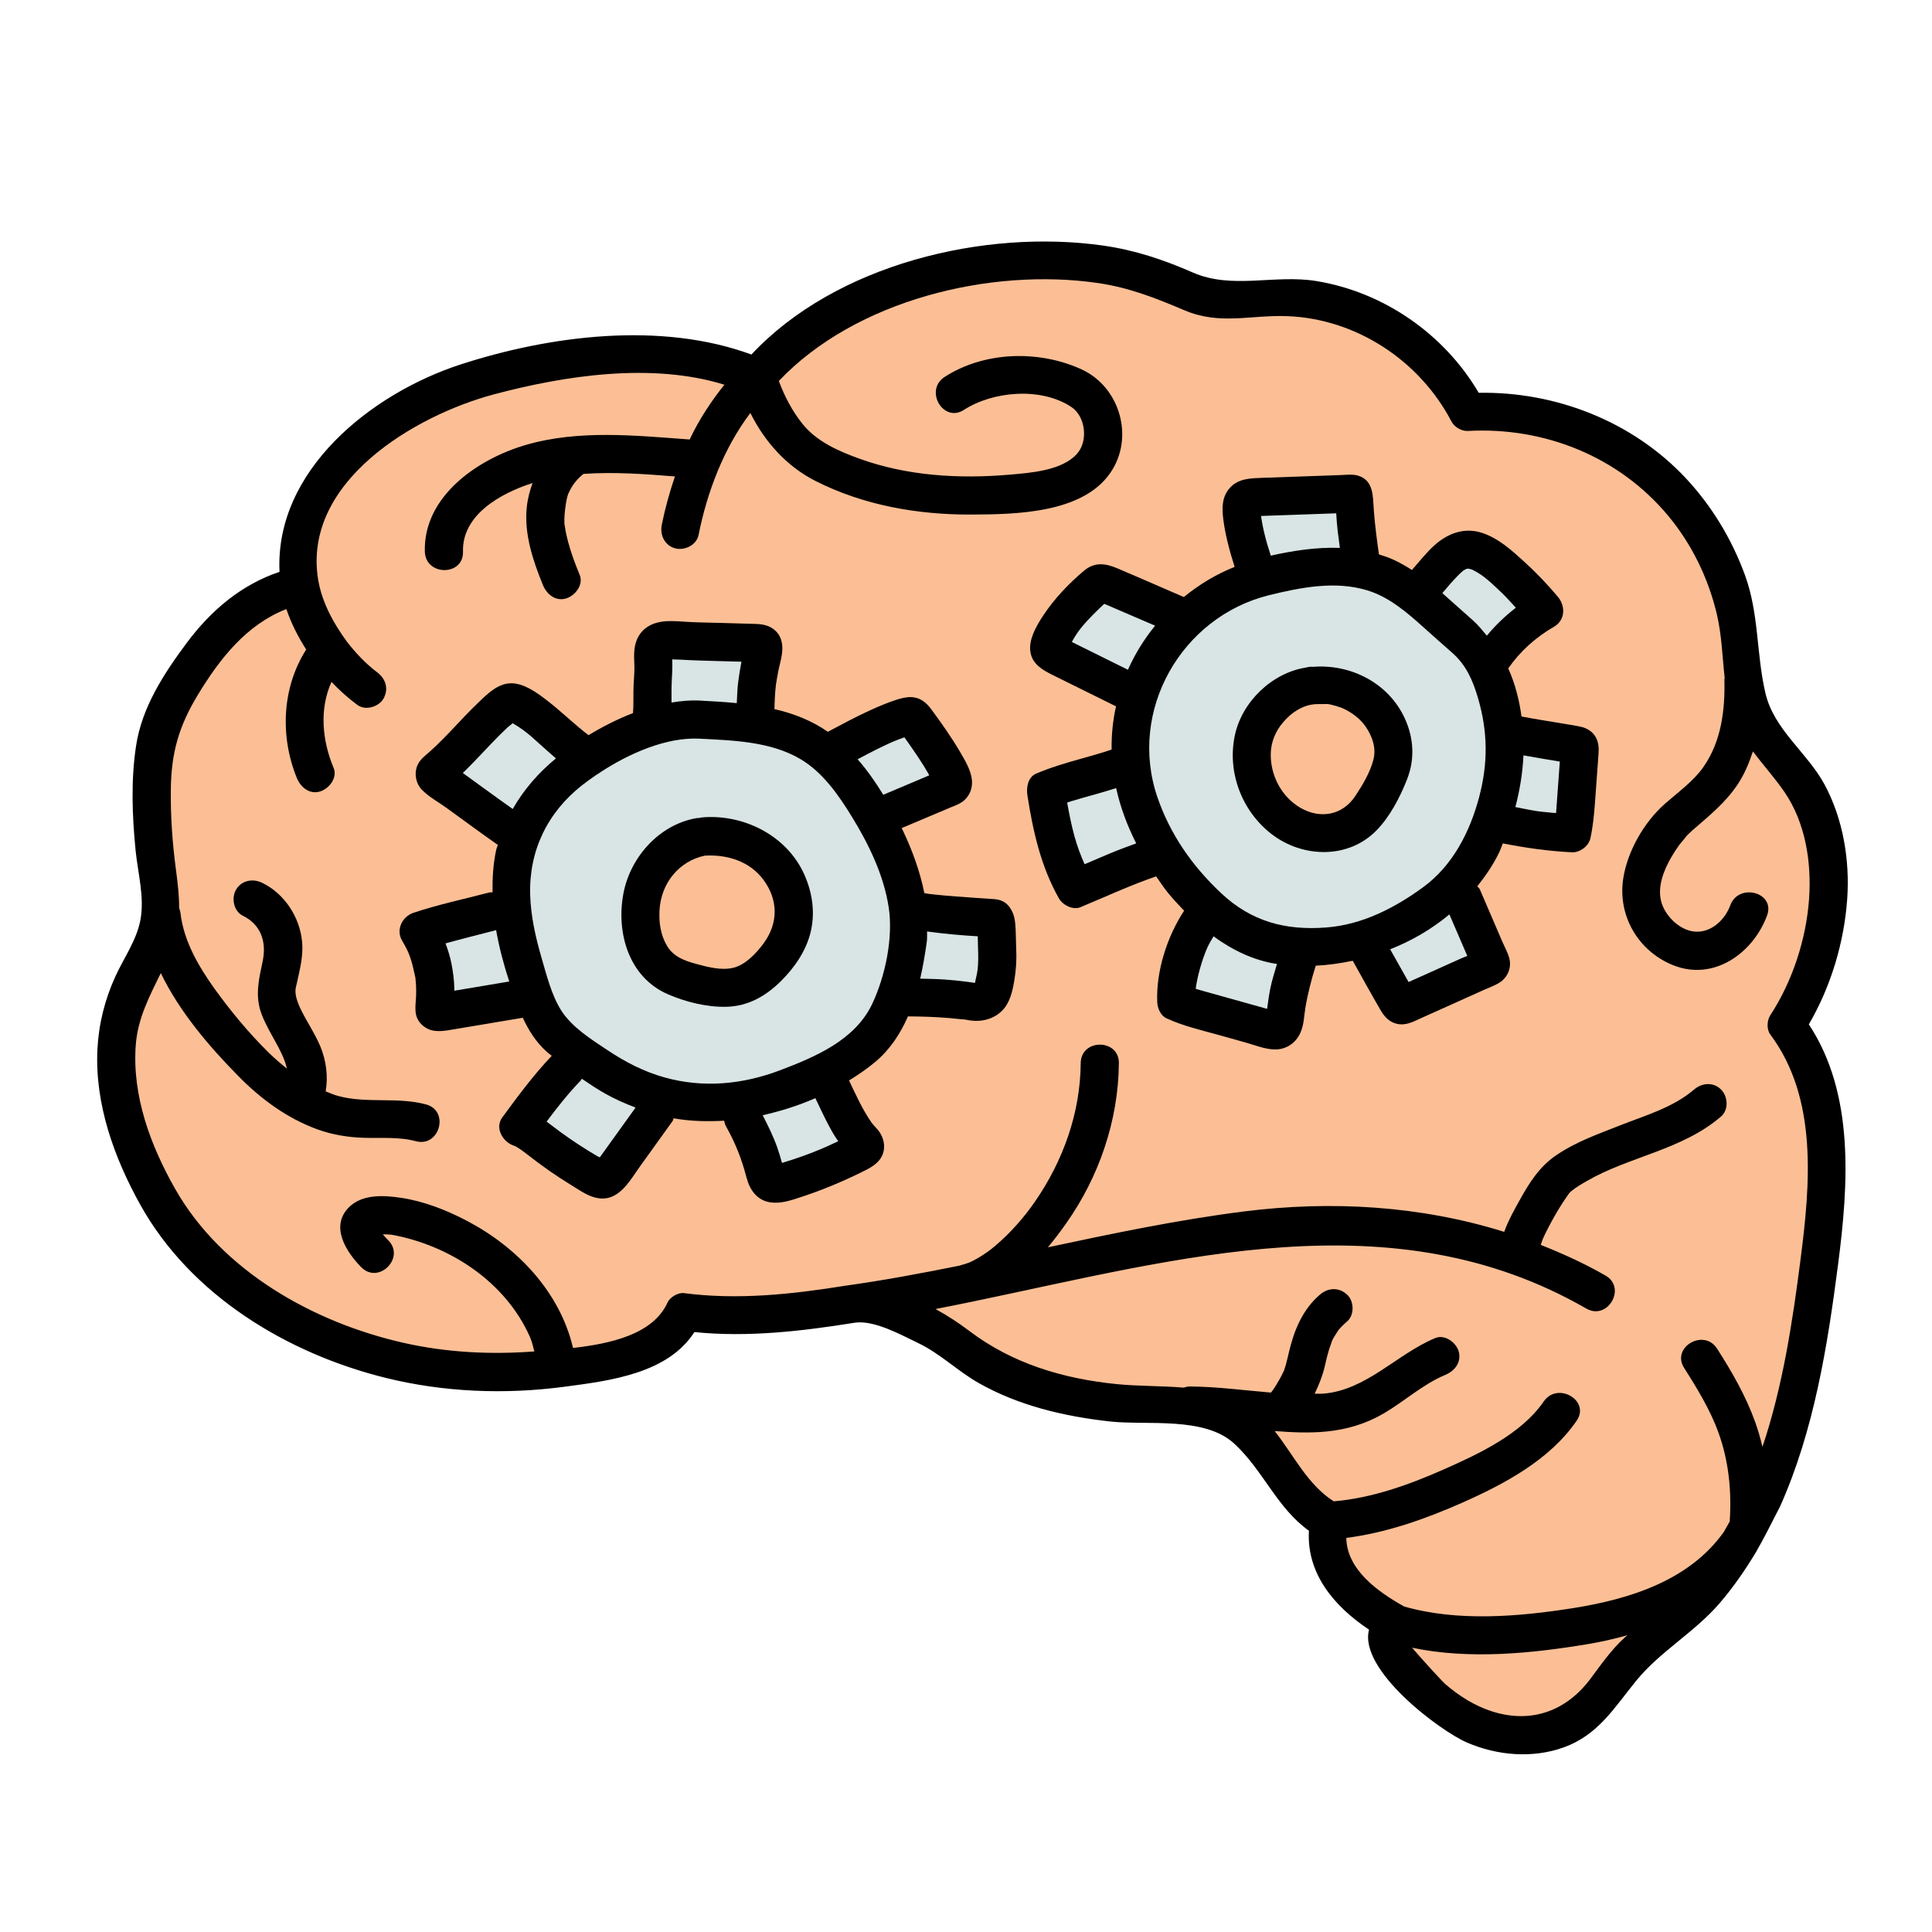 <svg width="96" height="96" viewBox="0 0 96 96" fill="none" xmlns="http://www.w3.org/2000/svg">
<path d="M37.589 18.693C37.589 18.693 42.087 13.109 50.379 12.953C56.357 12.797 59.603 14.997 60.607 14.965C61.611 14.933 69.483 13.303 72.721 20.057C79.429 20.061 86.373 24.149 86.887 35.955C90.935 38.571 92.287 44.705 88.783 50.925C93.571 55.603 89.253 71.755 87.529 74.603C85.805 77.449 79.849 84.847 76.393 86.583C71.717 85.683 69.469 83.801 69.115 80.949C69.115 80.949 65.997 79.413 66.029 75.575C62.195 73.471 63.731 70.179 58.445 69.887C53.159 69.595 51.643 69.255 44.229 64.807C39.773 65.951 33.993 65.203 33.993 65.203C33.993 65.203 32.259 69.195 21.329 67.927C10.399 66.659 6.161 58.689 5.775 52.327C5.451 49.113 7.807 48.837 7.761 42.951C7.715 37.065 7.943 32.229 14.891 29.069C14.641 22.439 19.615 19.757 25.773 17.949C31.931 16.141 37.589 18.693 37.589 18.693Z" fill="#FCBF95"/>
<path d="M65.726 28.154C60.492 28.154 56.264 32.382 56.264 37.616C56.264 42.83 60.492 47.058 65.726 47.058C70.94 47.058 75.168 42.83 75.168 37.616C75.168 32.382 70.94 28.154 65.726 28.154ZM65.726 41.578C63.526 41.578 61.744 39.796 61.744 37.616C61.744 35.416 63.526 33.634 65.726 33.634C67.906 33.634 69.688 35.416 69.688 37.616C69.688 39.796 67.906 41.578 65.726 41.578Z" fill="#D9E4E4"/>
<path d="M70.578 29.497L73.146 27.035L76.476 30.013L73.526 32.719L70.578 29.497Z" fill="#D9E4E4"/>
<path d="M67.814 28.151L66.97 24.531L61.322 24.993L62.196 28.731L67.814 28.151Z" fill="#D9E4E4"/>
<path d="M58.763 30.652L54.663 29.07L52.465 32.016L56.547 34.514L58.763 30.652Z" fill="#D9E4E4"/>
<path d="M56.265 37.615L52.133 39.187L53.137 44.161L57.363 42.565L56.265 37.615Z" fill="#D9E4E4"/>
<path d="M59.741 45.211L58.443 49.957L64.001 51.201L64.955 47.241L59.741 45.211Z" fill="#D9E4E4"/>
<path d="M67.814 46.679L69.689 49.957L73.945 47.533L72.703 43.977L67.814 46.679Z" fill="#D9E4E4"/>
<path d="M74.289 40.874L78.131 41.298L78.459 37.09L74.677 36.18L74.289 40.874Z" fill="#D9E4E4"/>
<path d="M35.352 35.359C29.854 35.359 25.398 39.815 25.398 45.313C25.398 50.811 29.854 55.267 35.352 55.267C40.85 55.267 45.306 50.811 45.306 45.313C45.306 39.815 40.85 35.359 35.352 35.359ZM35.636 49.371C33.322 49.371 31.464 47.513 31.464 45.219C31.464 42.925 33.322 41.047 35.636 41.047C37.93 41.047 39.788 42.925 39.788 45.219C39.788 47.513 37.93 49.371 35.636 49.371Z" fill="#D9E4E4"/>
<path d="M32.602 35.956V31.814L37.936 32.294L37.338 35.956H32.602Z" fill="#D9E4E4"/>
<path d="M41.315 37.342L45.502 35.582L47.358 38.958L43.343 40.24L41.315 37.342Z" fill="#D9E4E4"/>
<path d="M45.047 44.684L49.563 45.672L49.279 49.798L44.623 49.644L45.047 44.684Z" fill="#D9E4E4"/>
<path d="M41.102 53.18L42.736 56.838L37.936 58.826L36.662 54.602L41.102 53.18Z" fill="#D9E4E4"/>
<path d="M32.602 54.402L29.984 58.614L25.932 55.792L28.668 52.25L32.602 54.402Z" fill="#D9E4E4"/>
<path d="M26.596 49.645L21.752 50.227L20.918 46.414L25.396 45.315L26.596 49.645Z" fill="#D9E4E4"/>
<path d="M25.774 41.41L21.592 38.412L25.396 34.91L28.77 37.608L25.774 41.41Z" fill="#D9E4E4"/>
<path d="M90.666 38.992C89.8 37.382 88.144 36.268 87.719 34.426C87.266 32.468 87.409 30.506 86.707 28.578C86.05 26.782 85.049 25.124 83.737 23.73C81.097 20.928 77.299 19.452 73.477 19.518C71.763 16.602 68.764 14.516 65.415 13.966C63.334 13.624 61.222 14.396 59.273 13.542C57.819 12.906 56.392 12.426 54.812 12.202C48.919 11.366 41.538 13.122 37.337 17.616C32.834 15.958 27.325 16.67 22.892 18.108C18.454 19.548 13.652 23.37 13.889 28.414C11.992 29.052 10.482 30.328 9.275 31.95C8.137 33.48 7.049 35.148 6.761 37.062C6.501 38.776 6.567 40.528 6.737 42.248C6.849 43.386 7.199 44.612 6.969 45.754C6.769 46.748 6.153 47.602 5.737 48.51C5.209 49.664 4.905 50.874 4.841 52.144C4.707 54.856 5.673 57.536 6.977 59.874C9.475 64.354 14.258 67.252 19.166 68.466C22.062 69.182 25.084 69.298 28.037 68.908C30.323 68.606 33.175 68.254 34.505 66.19C37.16 66.46 39.856 66.144 42.478 65.724C43.449 65.584 44.779 66.334 45.62 66.734C46.711 67.254 47.577 68.122 48.624 68.718C50.617 69.848 52.855 70.372 55.112 70.628C56.978 70.84 59.849 70.358 61.339 71.742C62.773 73.072 63.453 74.93 65.04 76.062C64.918 78.19 66.288 79.818 68.026 80.976C67.501 82.99 71.558 86.012 72.898 86.588C74.4 87.234 76.147 87.384 77.701 86.826C79.412 86.21 80.203 84.866 81.293 83.526C82.49 82.054 84.209 81.106 85.453 79.656C86.126 78.87 86.715 78.02 87.246 77.136C87.678 76.392 88.058 75.614 88.457 74.842C90.142 71.06 90.806 66.892 91.335 62.814C91.844 58.878 92.168 54.362 89.88 50.9C90.978 49.026 91.641 46.796 91.787 44.662C91.921 42.744 91.582 40.696 90.666 38.992ZM79.025 83.422C77.829 85.016 76.106 85.65 74.174 85.05C73.299 84.778 72.502 84.274 71.812 83.678C71.662 83.548 70.65 82.444 70.165 81.874C72.996 82.47 76.093 82.162 78.892 81.696C79.558 81.586 80.219 81.434 80.868 81.254C80.82 81.296 80.769 81.332 80.721 81.376C80.058 81.984 79.561 82.706 79.025 83.422ZM89.892 44.66C89.752 46.658 89.067 48.764 87.965 50.448C87.796 50.704 87.775 51.152 87.965 51.404C90.344 54.586 89.945 58.876 89.466 62.594C89.069 65.692 88.582 68.898 87.575 71.896C87.478 71.482 87.362 71.074 87.219 70.674C86.751 69.368 86.067 68.18 85.323 67.016C84.668 65.99 83.026 66.94 83.684 67.974C84.341 69 85.004 70.108 85.388 71.18C85.904 72.614 86.05 74.094 85.948 75.604C85.853 75.778 85.754 75.952 85.653 76.124C83.936 78.54 80.971 79.462 78.168 79.906C75.472 80.332 72.434 80.59 69.772 79.826C68.463 79.096 66.924 77.998 66.897 76.418C68.888 76.164 70.829 75.478 72.65 74.672C74.758 73.738 77.007 72.54 78.343 70.596C79.034 69.588 77.392 68.638 76.707 69.638C75.585 71.272 73.453 72.256 71.695 73.034C70.007 73.782 68.132 74.448 66.272 74.6C64.972 73.772 64.284 72.31 63.339 71.108C64.195 71.174 65.05 71.214 65.9 71.132C66.928 71.032 67.882 70.748 68.775 70.222C69.799 69.618 70.713 68.778 71.819 68.316C72.288 68.12 72.63 67.688 72.481 67.15C72.356 66.706 71.79 66.288 71.314 66.488C69.4 67.288 67.888 69.086 65.74 69.25C65.603 69.26 65.463 69.248 65.323 69.254C65.532 68.826 65.71 68.38 65.82 67.922C65.918 67.506 65.995 67.138 66.156 66.728C66.138 66.752 66.162 66.696 66.18 66.646V66.65C66.21 66.516 66.605 65.962 66.475 66.13C66.612 65.962 66.766 65.808 66.933 65.666C67.311 65.342 67.29 64.654 66.933 64.326C66.531 63.956 65.995 63.98 65.591 64.326C64.725 65.068 64.305 66.094 64.049 67.178C64.002 67.372 63.959 67.568 63.907 67.762C63.879 67.86 63.85 67.96 63.815 68.056C63.797 68.108 63.721 68.192 63.8 68.102C63.88 68.014 63.792 68.118 63.769 68.168C63.663 68.398 63.538 68.622 63.404 68.836C63.361 68.904 63.316 68.972 63.273 69.038C63.258 69.058 63.129 69.236 63.205 69.136C63.267 69.054 63.184 69.154 63.153 69.196C61.803 69.084 60.45 68.9 59.105 68.894C58.996 68.894 58.91 68.924 58.822 68.95C57.703 68.858 56.559 68.882 55.496 68.776C52.828 68.51 50.3 67.758 48.148 66.122C47.663 65.752 47.094 65.38 46.486 65.044C47.069 64.932 47.651 64.816 48.234 64.694C48.246 64.692 48.255 64.696 48.267 64.692C48.282 64.688 48.297 64.682 48.312 64.678C58.572 62.556 69.184 59.474 78.823 65.022C79.882 65.632 80.838 63.994 79.781 63.384C78.739 62.784 77.656 62.294 76.558 61.858C76.593 61.758 76.624 61.654 76.665 61.556C76.764 61.32 77.052 60.764 77.251 60.418C77.463 60.046 77.692 59.684 77.941 59.334C77.951 59.32 77.947 59.324 77.953 59.314C77.959 59.308 77.954 59.314 77.965 59.302C78.058 59.204 77.99 59.26 78.079 59.186C78.314 58.992 78.594 58.83 78.859 58.678C80.969 57.46 83.594 57.138 85.519 55.478C85.906 55.144 85.862 54.48 85.519 54.138C85.135 53.754 84.567 53.802 84.178 54.138C83.138 55.034 81.739 55.43 80.484 55.926C79.388 56.36 78.29 56.742 77.312 57.414C76.483 57.982 75.983 58.782 75.501 59.654C75.257 60.094 74.945 60.648 74.743 61.21C70.588 59.912 66.162 59.644 61.782 60.2C58.513 60.616 55.291 61.29 52.069 61.978C52.403 61.578 52.711 61.17 52.986 60.776C54.617 58.462 55.575 55.66 55.596 52.824C55.606 51.604 53.711 51.602 53.7 52.824C53.682 55.298 52.831 57.67 51.434 59.698C50.874 60.51 50.212 61.258 49.461 61.898C49.188 62.13 48.898 62.338 48.556 62.534C48.474 62.582 48.391 62.624 48.306 62.668C48.288 62.678 48.212 62.712 48.172 62.73C48.038 62.782 47.901 62.826 47.761 62.86C47.74 62.864 47.73 62.876 47.712 62.882C45.806 63.266 43.895 63.624 41.967 63.892C39.343 64.314 36.639 64.604 33.986 64.254C33.693 64.216 33.288 64.456 33.169 64.724C32.444 66.318 30.311 66.768 28.473 66.98C27.823 64.19 25.686 61.964 23.198 60.66C22.189 60.132 21.093 59.698 19.962 59.524C19.095 59.39 17.988 59.318 17.319 60.008C16.395 60.962 17.212 62.22 17.954 62.97C18.814 63.838 20.154 62.498 19.294 61.63C19.201 61.534 19.108 61.44 19.023 61.336C19.177 61.328 19.332 61.342 19.486 61.356C19.474 61.354 19.474 61.354 19.459 61.352C22.338 61.878 25.107 63.678 26.328 66.422C26.337 66.444 26.389 66.578 26.39 66.582C26.459 66.768 26.498 66.962 26.552 67.152C24.377 67.318 22.178 67.206 20.049 66.724C15.569 65.712 11.03 63.156 8.715 59.096C7.483 56.934 6.561 54.464 6.745 51.938C6.843 50.588 7.439 49.488 7.989 48.352C8.921 50.276 10.389 51.994 11.847 53.474C12.97 54.616 14.28 55.58 15.796 56.126C16.52 56.386 17.288 56.51 18.056 56.536C18.933 56.566 19.808 56.476 20.665 56.706C21.845 57.022 22.349 55.194 21.169 54.878C19.733 54.492 18.23 54.846 16.802 54.458C16.588 54.4 16.389 54.312 16.184 54.23C16.308 53.474 16.212 52.71 15.915 51.988C15.608 51.25 15.014 50.426 14.793 49.792C14.764 49.712 14.741 49.634 14.719 49.552C14.716 49.544 14.693 49.39 14.687 49.372C14.671 49.154 14.688 49.122 14.741 48.892C14.89 48.208 15.079 47.51 15.012 46.804C14.899 45.576 14.145 44.41 13.027 43.866C12.566 43.642 12.002 43.74 11.729 44.206C11.485 44.622 11.607 45.278 12.069 45.504C12.963 45.938 13.251 46.802 13.055 47.744C12.864 48.668 12.655 49.476 12.998 50.392C13.364 51.362 14.05 52.18 14.258 53.1C13.941 52.846 13.63 52.578 13.341 52.294C12.358 51.326 11.459 50.238 10.652 49.118C9.855 48 9.129 46.756 8.967 45.364C8.957 45.276 8.927 45.196 8.901 45.116C8.903 44.508 8.833 43.9 8.751 43.28C8.569 41.922 8.467 40.542 8.489 39.17C8.517 37.364 8.901 36.068 9.827 34.534C10.931 32.708 12.258 31.034 14.23 30.264C14.469 30.974 14.815 31.652 15.214 32.274C14.008 34.172 13.906 36.586 14.751 38.662C14.937 39.12 15.389 39.494 15.916 39.324C16.358 39.182 16.779 38.65 16.578 38.158C16.011 36.808 15.858 35.244 16.471 33.884C16.869 34.302 17.297 34.69 17.768 35.034C18.171 35.328 18.843 35.116 19.067 34.694C19.326 34.202 19.154 33.71 18.727 33.396C18.16 32.964 17.659 32.432 17.229 31.872C16.561 30.954 16.003 29.94 15.81 28.814C15.008 23.94 20.627 20.638 24.549 19.594C28.061 18.66 32.379 17.998 35.995 19.116C35.327 19.95 34.733 20.852 34.269 21.838C31.561 21.64 28.742 21.342 26.108 22.114C23.744 22.808 21.032 24.656 21.11 27.412C21.146 28.63 23.043 28.634 23.006 27.412C22.954 25.61 24.82 24.526 26.462 24.002C26.325 24.386 26.218 24.786 26.174 25.208C26.037 26.536 26.483 27.858 26.977 29.07C27.163 29.528 27.614 29.902 28.142 29.732C28.584 29.59 29.005 29.058 28.805 28.566C28.582 28.024 28.375 27.476 28.224 26.908C28.16 26.664 28.101 26.412 28.07 26.16C27.979 25.894 28.128 24.668 28.265 24.482C28.422 24.112 28.68 23.796 28.992 23.548C30.497 23.442 32.031 23.552 33.536 23.674C33.267 24.474 33.042 25.28 32.883 26.08C32.782 26.582 33.026 27.104 33.544 27.246C34.011 27.374 34.611 27.088 34.711 26.584C35.133 24.458 35.962 22.27 37.285 20.52C37.992 21.944 39.083 23.168 40.508 23.892C42.903 25.11 45.606 25.582 48.276 25.568C50.45 25.558 53.763 25.514 55.158 23.516C56.391 21.752 55.651 19.228 53.742 18.354C51.612 17.378 48.904 17.46 46.938 18.73C45.916 19.39 46.867 21.032 47.895 20.368C49.34 19.434 51.734 19.22 53.242 20.228C53.937 20.692 54.083 21.908 53.52 22.544C52.775 23.386 51.206 23.496 50.166 23.586C47.651 23.802 45.078 23.652 42.688 22.786C41.654 22.412 40.578 21.938 39.877 21.064C39.374 20.44 38.983 19.694 38.7 18.93C42.525 14.9 49.23 13.288 54.559 14.064C56.094 14.288 57.428 14.81 58.844 15.414C60.623 16.172 62.129 15.638 63.972 15.71C67.406 15.844 70.544 17.924 72.123 20.944C72.269 21.224 72.624 21.43 72.941 21.414C76.734 21.204 80.442 22.684 82.892 25.63C84.064 27.038 84.886 28.734 85.308 30.514C85.552 31.548 85.582 32.626 85.698 33.684C85.697 33.712 85.684 33.732 85.684 33.762C85.722 35.288 85.532 36.842 84.636 38.12C84.142 38.824 83.379 39.366 82.713 39.954C81.689 40.86 80.871 42.294 80.659 43.642C80.368 45.486 81.392 47.26 83.136 47.96C85.153 48.772 87.115 47.36 87.805 45.488C88.228 44.342 86.397 43.848 85.977 44.984C85.722 45.674 85.093 46.298 84.319 46.296C83.55 46.296 82.796 45.586 82.57 44.884C82.323 44.116 82.656 43.272 83.038 42.608C83.162 42.394 83.296 42.184 83.442 41.984C83.475 41.938 83.969 41.36 83.719 41.626C83.837 41.5 83.957 41.382 84.085 41.268C84.91 40.546 85.727 39.904 86.344 38.974C86.683 38.466 86.912 37.91 87.1 37.34C87.615 38.018 88.189 38.654 88.677 39.366C89.715 40.89 90.019 42.85 89.892 44.66Z" fill="black"/>
<path d="M34.875 40.617C34.791 40.639 34.711 40.653 34.623 40.651C32.779 40.959 31.333 42.569 30.983 44.367C30.601 46.327 31.235 48.557 33.185 49.403C34.065 49.785 35.103 50.045 36.065 50.027C37.155 50.009 38.035 49.509 38.795 48.759C39.473 48.091 40.053 47.255 40.279 46.319C40.515 45.347 40.367 44.353 39.963 43.449C39.093 41.511 36.945 40.437 34.875 40.617ZM37.931 46.891C37.573 47.371 37.041 47.943 36.443 48.087C35.839 48.233 35.161 48.051 34.573 47.891C34.001 47.735 33.469 47.535 33.149 47.007C32.823 46.465 32.737 45.845 32.771 45.229C32.847 43.861 33.765 42.777 35.029 42.515C36.153 42.455 37.257 42.801 37.935 43.717C38.673 44.713 38.685 45.877 37.931 46.891Z" fill="black"/>
<path d="M50.33 45.374C50.158 44.956 49.874 44.71 49.416 44.678C48.774 44.632 48.132 44.594 47.492 44.544C47.134 44.516 46.774 44.486 46.418 44.446C46.342 44.438 46.266 44.43 46.19 44.42C46.172 44.418 46.154 44.416 46.136 44.414C46.068 44.404 45.998 44.39 45.93 44.378C45.718 43.31 45.336 42.268 44.876 41.294C44.854 41.246 44.824 41.196 44.802 41.148C45.602 40.81 46.404 40.472 47.206 40.132C47.464 40.024 47.746 39.934 47.95 39.732C48.226 39.458 48.34 39.086 48.288 38.706C48.226 38.242 47.95 37.78 47.716 37.38C47.286 36.644 46.788 35.94 46.282 35.254C46.034 34.916 45.736 34.66 45.294 34.64C45.032 34.628 44.782 34.694 44.534 34.774C44.082 34.92 43.642 35.108 43.21 35.306C42.504 35.628 41.822 35.998 41.136 36.362C40.326 35.8 39.426 35.452 38.48 35.234C38.496 34.844 38.502 34.454 38.552 34.066C38.554 34.048 38.554 34.052 38.554 34.042C38.556 34.036 38.556 34.03 38.56 33.998C38.57 33.928 38.582 33.856 38.594 33.786C38.618 33.644 38.642 33.504 38.67 33.364C38.724 33.09 38.804 32.818 38.848 32.542C38.914 32.124 38.872 31.68 38.554 31.364C38.268 31.08 37.922 31.014 37.536 31.002C36.932 30.982 36.328 30.968 35.724 30.95C35.208 30.936 34.692 30.932 34.176 30.902C33.828 30.882 33.476 30.848 33.128 30.866C32.56 30.896 32.03 31.1 31.73 31.616C31.478 32.048 31.498 32.544 31.52 33.024C31.54 33.472 31.474 33.918 31.474 34.366C31.474 34.634 31.476 34.904 31.468 35.172C31.464 35.26 31.458 35.346 31.452 35.432C30.678 35.732 29.932 36.114 29.244 36.53C28.51 35.972 27.852 35.312 27.116 34.754C26.648 34.4 26.046 33.966 25.438 33.952C24.746 33.936 24.216 34.482 23.75 34.928C22.932 35.708 22.208 36.586 21.364 37.34C21.16 37.522 20.936 37.682 20.796 37.922C20.556 38.332 20.632 38.892 20.956 39.234C21.288 39.584 21.77 39.844 22.162 40.126C23.02 40.746 23.87 41.376 24.738 41.984C24.718 42.062 24.678 42.132 24.66 42.212C24.504 42.918 24.464 43.628 24.474 44.338C24.418 44.342 24.362 44.334 24.306 44.348C23.056 44.676 21.782 44.944 20.554 45.352C19.98 45.546 19.658 46.2 19.984 46.748C20.072 46.896 20.156 47.046 20.23 47.202C20.244 47.23 20.28 47.31 20.292 47.334C20.324 47.412 20.354 47.492 20.382 47.572C20.498 47.9 20.562 48.232 20.638 48.57C20.642 48.592 20.642 48.59 20.642 48.596C20.644 48.618 20.648 48.638 20.648 48.66C20.658 48.76 20.666 48.86 20.672 48.96C20.68 49.132 20.682 49.304 20.676 49.476C20.656 49.98 20.528 50.48 20.934 50.89C21.352 51.312 21.856 51.264 22.39 51.174C22.784 51.108 23.176 51.042 23.568 50.976C24.37 50.842 25.172 50.706 25.976 50.572C26.27 51.202 26.632 51.786 27.182 52.276C27.256 52.342 27.34 52.398 27.416 52.462C26.516 53.412 25.726 54.474 24.954 55.53C24.572 56.054 24.994 56.748 25.52 56.922C25.718 56.988 26.008 57.216 26.202 57.366C26.562 57.646 26.926 57.918 27.298 58.178C27.64 58.416 27.988 58.644 28.342 58.86C28.724 59.094 29.148 59.404 29.588 59.51C30.716 59.786 31.266 58.702 31.816 57.938C32.35 57.194 32.884 56.452 33.418 55.708C33.448 55.666 33.452 55.614 33.472 55.568C34.296 55.716 35.138 55.734 35.982 55.688C36.002 55.778 36.022 55.87 36.07 55.956C36.54 56.798 36.846 57.56 37.094 58.512C37.254 59.126 37.62 59.656 38.294 59.746C38.81 59.816 39.296 59.646 39.78 59.488C40.76 59.168 41.72 58.776 42.648 58.324C43.148 58.08 43.746 57.836 43.898 57.238C43.982 56.904 43.9 56.564 43.72 56.278C43.636 56.144 43.524 56.036 43.42 55.918C43.394 55.888 43.368 55.858 43.344 55.828C43.332 55.814 43.318 55.794 43.306 55.778C42.85 55.126 42.53 54.4 42.188 53.688C42.654 53.4 43.1 53.096 43.494 52.764C44.23 52.144 44.742 51.36 45.116 50.504C45.814 50.508 46.512 50.53 47.206 50.59C47.408 50.608 47.608 50.628 47.808 50.65C47.868 50.656 48.182 50.666 47.908 50.662C47.998 50.664 48.092 50.69 48.18 50.702C48.776 50.79 49.39 50.644 49.82 50.194C50.186 49.81 50.312 49.246 50.398 48.736C50.486 48.212 50.522 47.698 50.494 47.168C50.482 46.908 50.486 46.648 50.474 46.388C50.462 46.056 50.456 45.684 50.33 45.374ZM44.71 36.31C44.674 36.262 44.68 36.272 44.71 36.31V36.31ZM43.526 37.252C43.692 37.17 43.86 37.088 44.028 37.01C44.104 36.974 44.178 36.94 44.254 36.906C44.262 36.902 44.382 36.85 44.416 36.836C44.578 36.77 44.742 36.706 44.908 36.648C44.918 36.644 44.93 36.642 44.94 36.638C44.996 36.718 45.052 36.798 45.108 36.876C45.29 37.136 45.472 37.396 45.646 37.66C45.812 37.91 45.972 38.164 46.12 38.424C46.138 38.458 46.156 38.492 46.174 38.526C46.102 38.556 46.03 38.586 45.96 38.616C45.66 38.744 45.358 38.87 45.058 38.998C44.668 39.162 44.278 39.328 43.888 39.492C43.51 38.87 43.09 38.272 42.616 37.728C42.922 37.568 43.22 37.404 43.526 37.252ZM33.38 33.812C33.4 33.474 33.418 33.15 33.404 32.81C33.404 32.794 33.404 32.78 33.404 32.764C33.538 32.766 33.67 32.77 33.804 32.778C34.134 32.796 34.462 32.812 34.792 32.822C35.304 32.836 35.816 32.852 36.33 32.866C36.5 32.87 36.672 32.876 36.842 32.88C36.776 33.22 36.722 33.564 36.678 33.908C36.634 34.25 36.63 34.594 36.61 34.938C35.988 34.878 35.362 34.842 34.75 34.81C34.296 34.788 33.832 34.832 33.368 34.908C33.368 34.542 33.36 34.176 33.38 33.812ZM23.998 39.136C23.674 38.9 23.35 38.664 23.026 38.43C23.016 38.422 23.006 38.416 22.996 38.408C23.04 38.366 23.084 38.326 23.126 38.284C23.408 38.006 23.682 37.72 23.954 37.432C24.242 37.128 24.53 36.822 24.828 36.524C24.954 36.398 25.084 36.272 25.214 36.15C25.246 36.12 25.376 36.022 25.474 35.938C25.492 35.948 25.486 35.946 25.508 35.958C25.682 36.058 25.85 36.168 26.012 36.286C26.28 36.482 26.538 36.716 26.788 36.944C27.064 37.194 27.342 37.442 27.624 37.684C26.762 38.392 26.026 39.234 25.478 40.198C24.982 39.848 24.49 39.494 23.998 39.136ZM23.508 49.072C23.196 49.124 22.886 49.176 22.574 49.228C22.574 49.196 22.576 49.162 22.576 49.13C22.568 48.718 22.514 48.3 22.436 47.896C22.368 47.55 22.264 47.208 22.138 46.876C22.974 46.646 23.814 46.436 24.652 46.218C24.804 47.084 25.032 47.936 25.304 48.77C24.706 48.87 24.108 48.97 23.508 49.072ZM30.416 56.656C30.212 56.94 30.008 57.224 29.804 57.508C29.746 57.482 29.698 57.458 29.678 57.448C29.05 57.08 28.44 56.68 27.852 56.252C27.616 56.08 27.39 55.902 27.16 55.732C27.684 55.034 28.218 54.352 28.848 53.698C28.876 53.67 28.886 53.632 28.91 53.602C29.304 53.87 29.698 54.134 30.104 54.36C30.58 54.626 31.078 54.844 31.582 55.034C31.192 55.574 30.804 56.116 30.416 56.656ZM41.126 55.824C41.26 56.082 41.4 56.336 41.562 56.578C41.59 56.622 41.624 56.66 41.654 56.702C41.616 56.72 41.58 56.74 41.542 56.758C41.292 56.878 40.938 57.038 40.746 57.116C40.128 57.372 39.496 57.594 38.856 57.784C38.784 57.524 38.71 57.266 38.62 57.012C38.424 56.462 38.164 55.936 37.898 55.416C38.77 55.216 39.656 54.946 40.514 54.566C40.718 54.988 40.912 55.41 41.126 55.824ZM43.344 49.874C42.496 51.678 40.52 52.514 38.754 53.184C36.898 53.886 34.95 54.074 33.024 53.538C31.996 53.252 31.064 52.768 30.18 52.178C29.376 51.644 28.418 51.042 27.89 50.214C27.402 49.448 27.158 48.442 26.904 47.576C26.61 46.562 26.376 45.524 26.344 44.464C26.278 42.27 27.206 40.366 28.928 39.014C29.15 38.84 29.392 38.668 29.642 38.496C29.698 38.464 29.752 38.434 29.8 38.394C31.258 37.434 33.106 36.624 34.746 36.704C36.424 36.79 38.278 36.84 39.766 37.714C40.88 38.368 41.666 39.504 42.33 40.584C43.172 41.954 43.914 43.486 44.16 45.09C44.39 46.596 43.988 48.506 43.344 49.874ZM47.988 48.776C47.638 48.73 47.286 48.698 46.934 48.672C46.532 48.642 46.126 48.642 45.724 48.628C45.866 48.012 45.97 47.388 46.054 46.778C46.076 46.612 46.058 46.448 46.066 46.284C46.9 46.4 47.742 46.476 48.584 46.524C48.59 46.718 48.59 46.912 48.598 47.106C48.612 47.468 48.618 47.824 48.576 48.186C48.566 48.24 48.544 48.38 48.54 48.404C48.522 48.49 48.502 48.576 48.482 48.662C48.474 48.696 48.464 48.768 48.448 48.838C48.436 48.836 48.426 48.834 48.414 48.834C48.274 48.812 48.132 48.794 47.988 48.776ZM48.502 48.844C48.516 48.834 48.49 48.85 48.498 48.846C48.496 48.846 48.494 48.846 48.494 48.846C48.5 48.842 48.5 48.834 48.506 48.83C48.444 48.886 48.444 48.892 48.502 48.844Z" fill="black"/>
<path d="M65.228 33.135C65.116 33.117 64.984 33.147 64.874 33.173C63.188 33.447 61.7 34.885 61.354 36.559C60.974 38.393 61.716 40.323 63.2 41.457C64.73 42.627 66.984 42.697 68.388 41.271C69.066 40.581 69.568 39.613 69.918 38.719C70.316 37.703 70.248 36.641 69.786 35.659C68.966 33.915 67.094 32.983 65.228 33.135ZM68.246 37.737C68.086 38.375 67.712 38.993 67.354 39.539C66.702 40.537 65.578 40.693 64.63 40.147C63.662 39.589 63.112 38.501 63.144 37.425C63.16 36.869 63.38 36.323 63.76 35.889C63.99 35.627 64.188 35.445 64.462 35.281C64.824 35.073 65.088 35.005 65.412 34.987C65.258 34.987 66.04 34.985 65.938 34.981C66.15 34.991 66.638 35.159 66.702 35.185C67.198 35.409 67.608 35.735 67.866 36.117C68.194 36.601 68.39 37.167 68.246 37.737Z" fill="black"/>
<path d="M78.568 36.116C78.262 36.048 77.948 36.002 77.638 35.95C76.968 35.838 76.296 35.736 75.628 35.606C75.62 35.604 75.612 35.606 75.604 35.606C75.488 34.774 75.286 33.964 74.942 33.212C74.946 33.208 74.952 33.204 74.954 33.2C75.518 32.38 76.312 31.662 77.218 31.142C77.784 30.816 77.794 30.11 77.41 29.654C76.892 29.038 76.336 28.454 75.74 27.912C75.114 27.342 74.45 26.738 73.63 26.474C72.764 26.194 71.95 26.5 71.298 27.076C70.876 27.45 70.532 27.902 70.158 28.322C69.842 28.12 69.518 27.932 69.17 27.78C68.956 27.686 68.736 27.616 68.518 27.548C68.418 26.824 68.324 26.148 68.264 25.346C68.214 24.686 68.272 23.874 67.484 23.636C67.208 23.552 66.896 23.596 66.612 23.606C66.356 23.616 66.098 23.624 65.84 23.634C64.812 23.67 63.782 23.706 62.754 23.742C62.184 23.762 61.558 23.766 61.136 24.214C60.71 24.668 60.712 25.234 60.786 25.812C60.89 26.624 61.106 27.398 61.348 28.168C60.424 28.536 59.584 29.046 58.826 29.666C58.818 29.662 58.808 29.658 58.8 29.654C58.784 29.648 58.782 29.646 58.77 29.642C58.738 29.628 58.706 29.614 58.672 29.6C58.47 29.514 58.266 29.426 58.064 29.338C57.646 29.156 57.228 28.974 56.808 28.792C56.376 28.604 55.94 28.416 55.506 28.234C54.914 27.986 54.38 27.918 53.854 28.366C53.102 29.002 52.386 29.754 51.842 30.576C51.548 31.022 51.2 31.61 51.186 32.156C51.168 32.928 51.732 33.258 52.336 33.556C53.374 34.07 54.414 34.584 55.454 35.098C55.298 35.798 55.224 36.514 55.236 37.246C55.086 37.296 54.936 37.346 54.784 37.392C54.412 37.506 54.04 37.61 53.666 37.714C52.926 37.922 52.194 38.138 51.486 38.44C51.074 38.614 50.992 39.132 51.05 39.51C51.326 41.296 51.72 43.054 52.618 44.642C52.802 44.968 53.312 45.236 53.688 45.078C54.032 44.934 54.376 44.786 54.718 44.64C54.89 44.566 55.062 44.492 55.236 44.418C55.332 44.376 55.43 44.336 55.528 44.294C55.542 44.288 55.604 44.262 55.648 44.244C56.242 43.994 56.84 43.752 57.45 43.548C57.642 43.82 57.824 44.104 58.032 44.36C58.282 44.664 58.556 44.962 58.838 45.252C57.996 46.534 57.442 48.25 57.502 49.786C57.514 50.098 57.668 50.466 57.972 50.604C58.808 50.988 59.71 51.192 60.592 51.438C61.024 51.558 61.454 51.68 61.886 51.8C62.342 51.928 62.834 52.13 63.312 52.146C63.892 52.166 64.386 51.84 64.618 51.314C64.796 50.908 64.794 50.498 64.86 50.1C64.978 49.382 65.162 48.678 65.378 47.984C65.996 47.956 66.61 47.866 67.218 47.74C67.674 48.556 68.124 49.376 68.594 50.184C68.788 50.518 69.022 50.784 69.416 50.874C69.866 50.976 70.234 50.76 70.628 50.584C71.148 50.35 71.666 50.118 72.186 49.884C72.706 49.65 73.224 49.418 73.744 49.184C73.994 49.072 74.268 48.976 74.5 48.832C74.912 48.578 75.124 48.082 74.994 47.608C74.912 47.31 74.746 47.016 74.624 46.732C74.508 46.464 74.394 46.194 74.278 45.926C74.03 45.35 73.782 44.774 73.536 44.2C73.508 44.134 73.452 44.092 73.406 44.04C73.816 43.524 74.192 42.978 74.486 42.372C74.558 42.224 74.61 42.06 74.676 41.908C75.812 42.132 76.954 42.294 78.112 42.35C78.506 42.368 78.94 42.044 79.026 41.654C79.15 41.084 79.206 40.512 79.25 39.932C79.31 39.108 79.37 38.282 79.43 37.458C79.45 37.178 79.438 36.912 79.306 36.656C79.158 36.368 78.87 36.184 78.568 36.116ZM72.862 28.26C72.858 28.26 72.868 28.26 72.862 28.26C72.848 28.266 72.834 28.274 72.818 28.28C72.898 28.264 72.912 28.256 72.862 28.26ZM72.414 28.63C72.466 28.576 72.518 28.524 72.574 28.472C72.59 28.456 72.766 28.306 72.672 28.38C72.592 28.444 72.724 28.346 72.74 28.336C72.784 28.31 72.828 28.284 72.874 28.26C72.884 28.26 72.966 28.258 72.984 28.258C73.016 28.266 73.046 28.274 73.078 28.282C73.11 28.292 73.142 28.304 73.174 28.314C73.122 28.29 73.126 28.292 73.184 28.322C73.738 28.59 74.158 29.02 74.64 29.474C74.882 29.702 75.094 29.958 75.322 30.198C74.79 30.608 74.31 31.068 73.88 31.586C73.658 31.324 73.448 31.052 73.18 30.818C72.674 30.378 72.178 29.916 71.668 29.472C71.91 29.188 72.152 28.9 72.414 28.63ZM64.772 25.564C65.168 25.55 65.562 25.536 65.958 25.522C66.104 25.516 66.25 25.512 66.396 25.506C66.414 25.792 66.432 26.078 66.466 26.362C66.5 26.65 66.54 26.936 66.578 27.224C65.432 27.182 64.27 27.358 63.144 27.61C63.02 27.226 62.904 26.838 62.812 26.446C62.776 26.292 62.744 26.138 62.716 25.982C62.682 25.796 62.676 25.752 62.662 25.638C63.366 25.612 64.068 25.588 64.772 25.564ZM53.47 32.004C53.4 31.97 53.33 31.934 53.26 31.9C53.302 31.822 53.344 31.742 53.392 31.666C53.648 31.25 53.906 30.96 54.268 30.59C54.446 30.406 54.632 30.228 54.818 30.052C54.832 30.038 54.856 30.02 54.874 30.006C54.91 30.02 54.936 30.032 54.946 30.036C55.026 30.07 55.104 30.104 55.182 30.136C55.406 30.232 55.628 30.328 55.852 30.426C56.366 30.65 56.882 30.868 57.396 31.09C56.852 31.76 56.398 32.492 56.046 33.28C55.188 32.854 54.328 32.428 53.47 32.004ZM55.134 42.414C54.728 42.584 54.322 42.758 53.916 42.932C53.908 42.936 53.9 42.938 53.894 42.942C53.7 42.51 53.534 42.074 53.386 41.54C53.236 40.994 53.126 40.436 53.026 39.878C53.096 39.856 53.164 39.832 53.234 39.812C53.604 39.698 53.978 39.594 54.352 39.49C54.724 39.386 55.094 39.278 55.46 39.16C55.67 40.112 56.012 41.03 56.458 41.906C56.014 42.07 55.568 42.232 55.134 42.414ZM60.918 49.558C60.546 49.454 60.174 49.35 59.802 49.246C59.674 49.21 59.546 49.172 59.416 49.134C59.418 49.112 59.42 49.092 59.422 49.07C59.426 49.044 59.432 48.996 59.438 48.964C59.498 48.604 59.586 48.248 59.694 47.898C59.746 47.728 59.804 47.562 59.866 47.396C59.888 47.336 59.912 47.278 59.934 47.22C59.94 47.208 59.996 47.078 60.006 47.056C60.09 46.872 60.2 46.702 60.3 46.526C61.248 47.218 62.308 47.73 63.452 47.898C63.336 48.308 63.2 48.712 63.118 49.132C63.052 49.462 63.008 49.796 62.962 50.13C62.278 49.938 61.598 49.748 60.918 49.558ZM60.674 44.378C59.252 43.042 58.146 41.468 57.51 39.61C56.042 35.316 58.698 30.652 63.062 29.574C64.63 29.188 66.346 28.85 67.932 29.332C69.044 29.67 69.928 30.446 70.776 31.208C71.238 31.624 71.702 32.034 72.168 32.444C72.85 33.046 73.176 33.794 73.432 34.656C73.932 36.346 73.948 37.91 73.494 39.62C73.04 41.334 72.182 43.012 70.724 44.078C69.302 45.12 67.682 45.95 65.9 46.086C63.872 46.242 62.178 45.792 60.674 44.378ZM70.256 49.268C70.258 49.27 70.262 49.272 70.264 49.272C70.3 49.346 70.29 49.332 70.256 49.268ZM71.45 48.142C71.098 48.3 70.746 48.458 70.394 48.616C70.26 48.676 70.126 48.736 69.992 48.796C69.958 48.734 69.924 48.674 69.888 48.612C69.754 48.374 69.62 48.138 69.488 47.9C69.35 47.656 69.214 47.414 69.076 47.17C70.146 46.748 71.142 46.168 72.02 45.436C72.202 45.858 72.384 46.282 72.566 46.704C72.674 46.954 72.78 47.202 72.888 47.452C72.894 47.468 72.902 47.484 72.908 47.5C72.79 47.546 72.67 47.592 72.564 47.64C72.192 47.808 71.822 47.976 71.45 48.142ZM76.662 40.34C76.596 40.332 76.53 40.324 76.464 40.316C76.442 40.314 76.418 40.31 76.396 40.308C76.028 40.252 75.664 40.174 75.298 40.102C75.518 39.264 75.66 38.404 75.7 37.534C76.018 37.59 76.334 37.648 76.652 37.7C76.904 37.742 77.158 37.782 77.41 37.826C77.442 37.832 77.474 37.838 77.506 37.842C77.492 38.036 77.478 38.228 77.464 38.422C77.434 38.842 77.402 39.262 77.372 39.684C77.358 39.878 77.344 40.072 77.33 40.266C77.326 40.31 77.324 40.354 77.32 40.398C77.264 40.394 77.206 40.392 77.15 40.388C76.986 40.374 76.824 40.358 76.662 40.34Z" fill="black"/>
</svg>
